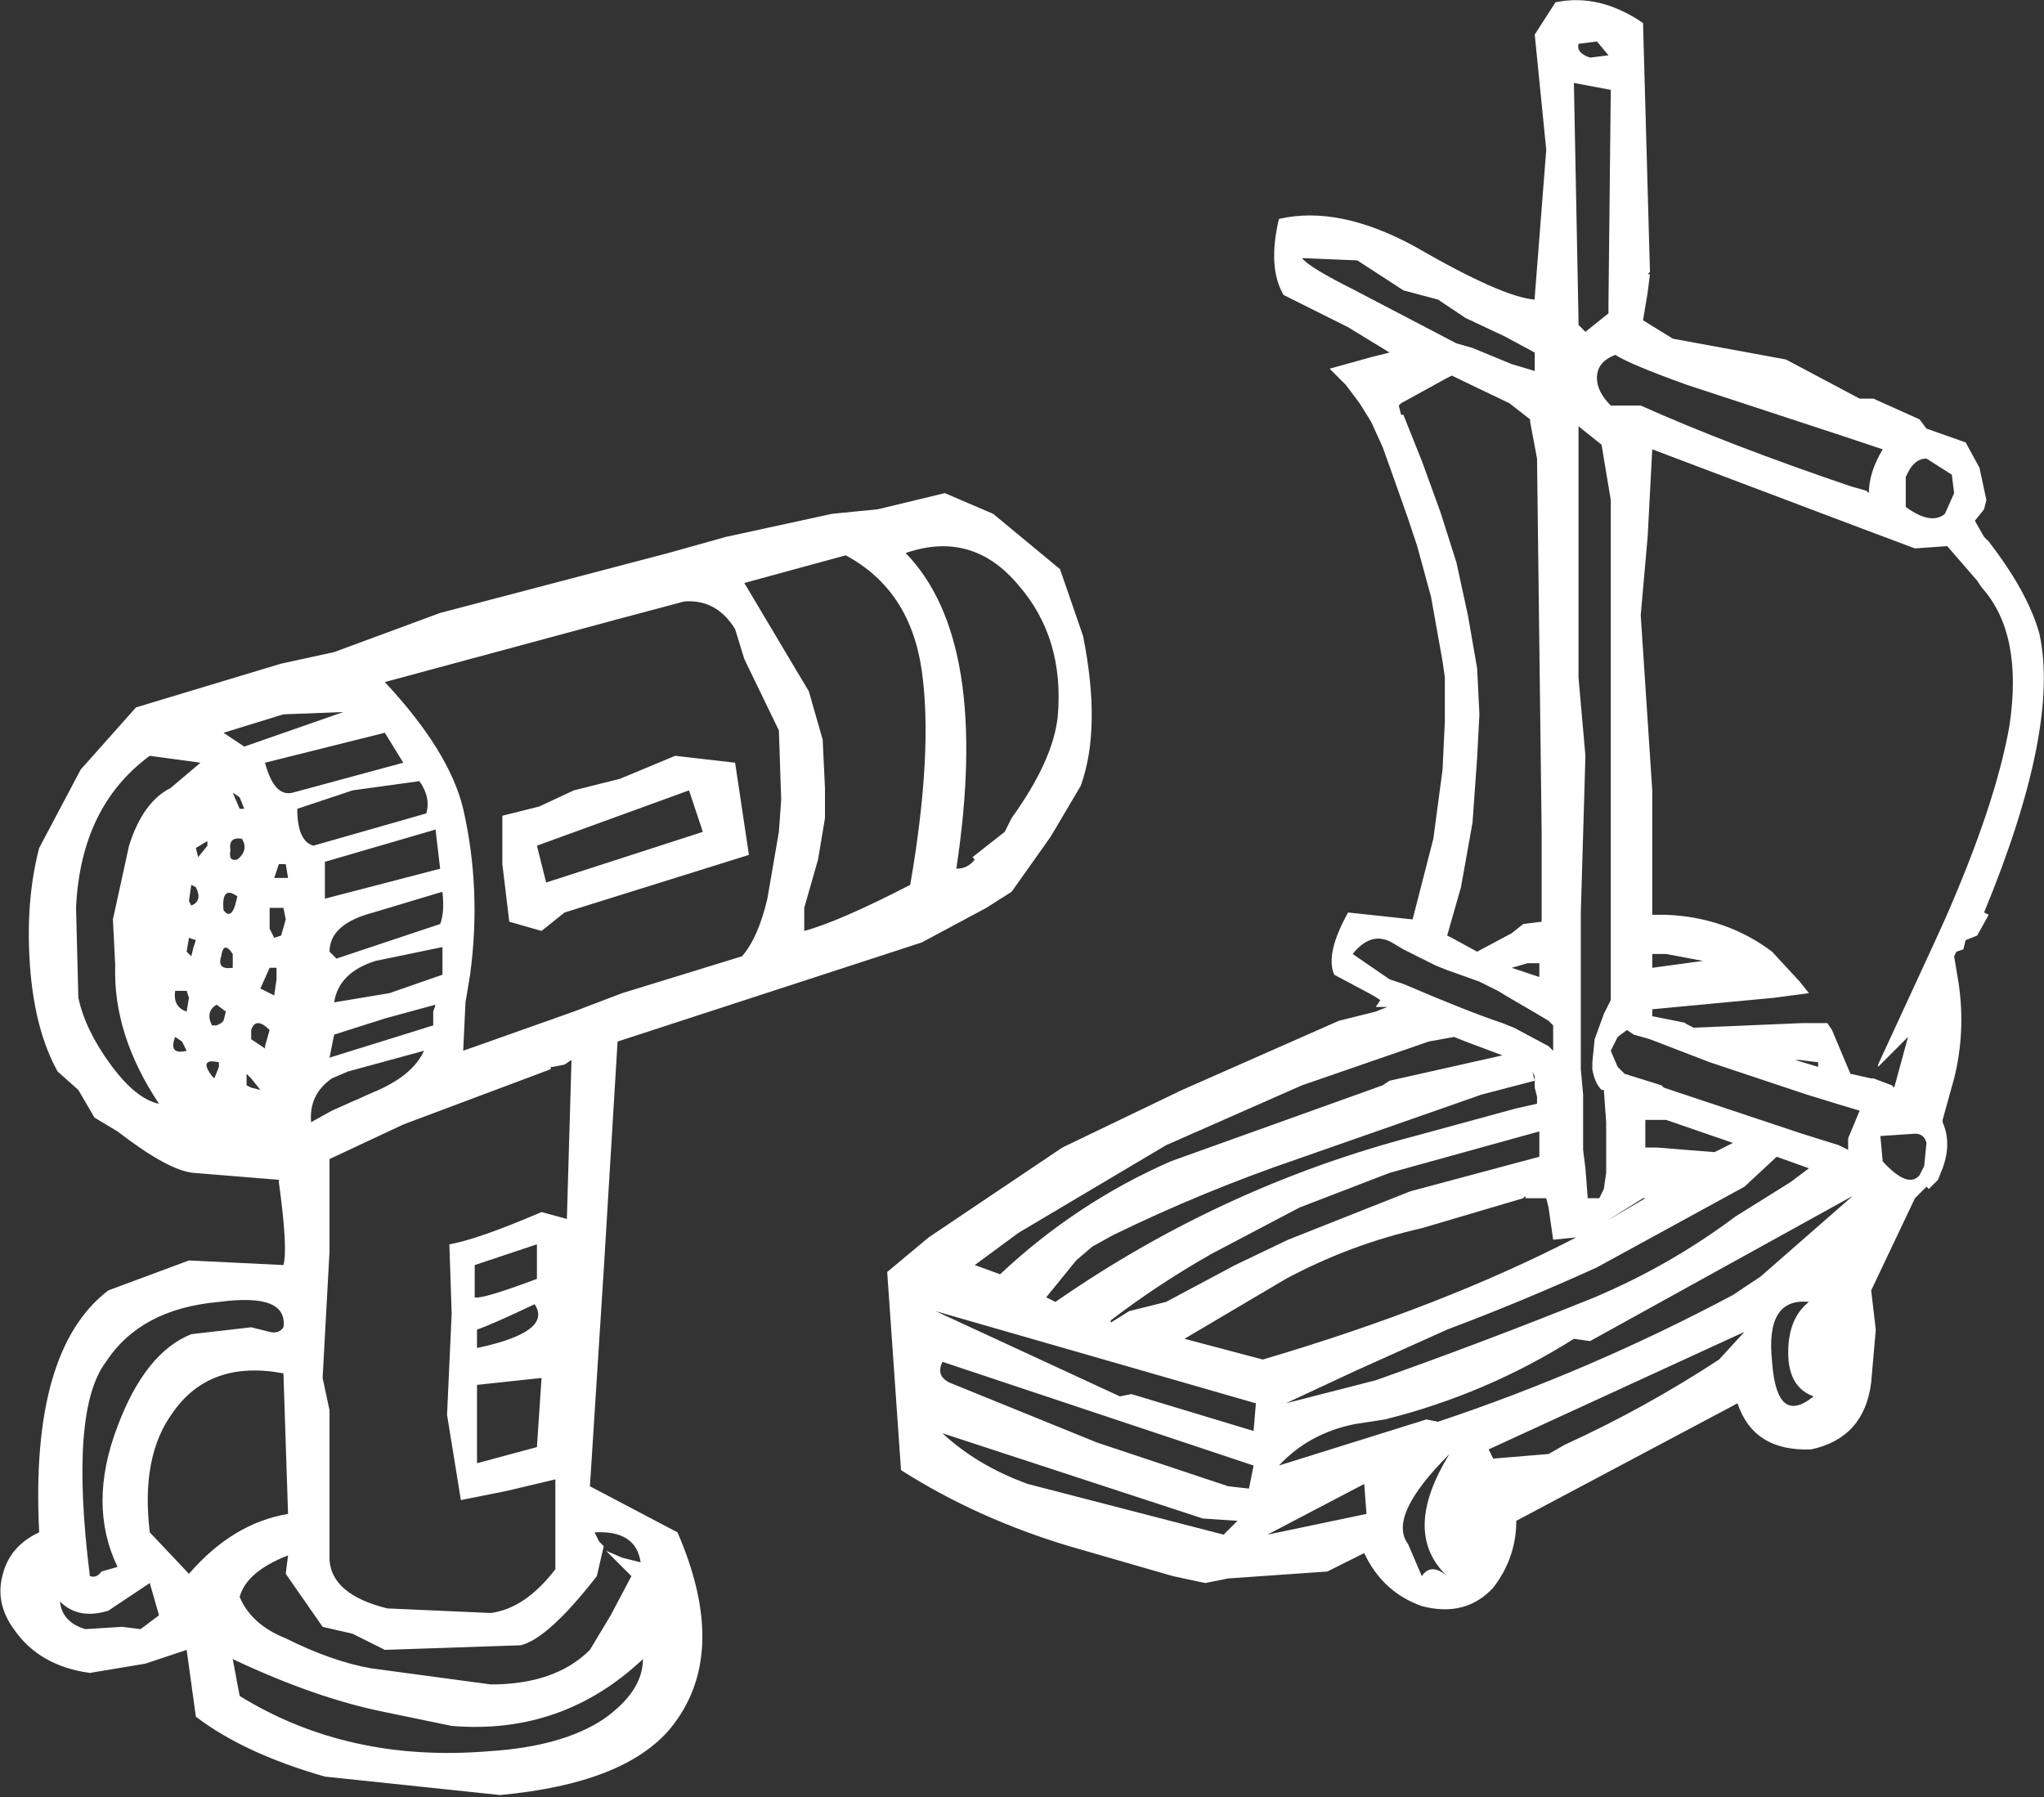 <?xml version="1.0" encoding="UTF-8" standalone="no"?>
<svg xmlns:xlink="http://www.w3.org/1999/xlink" height="39.0px" width="44.35px" xmlns="http://www.w3.org/2000/svg">
  <rect width="100%" height="100%" fill="#333333" stroke="none"/>
  <g transform="matrix(1.0, 0.0, 0.0, 1.0, 22.15, 39.0)">
    <path d="M12.5 -38.1 L12.1 -38.05 Q12.05 -37.85 12.35 -37.75 L12.75 -37.8 12.5 -38.1 M11.6 -38.95 Q12.55 -39.15 13.5 -38.5 L13.65 -33.1 13.6 -33.05 13.65 -33.05 13.6 -32.65 13.5 -32.05 14.15 -31.65 16.6 -31.2 18.2 -30.35 18.5 -30.35 19.5 -29.9 19.65 -29.7 20.5 -29.4 20.8 -28.85 20.95 -28.15 20.9 -27.95 20.7 -27.7 20.9 -27.35 21.0 -27.25 Q21.85 -26.15 22.1 -25.25 22.55 -23.2 20.9 -19.2 L21.0 -19.15 20.75 -18.7 20.5 -18.6 20.45 -18.4 20.3 -18.35 20.25 -18.25 20.35 -17.65 Q20.5 -16.6 20.25 -15.6 L20.0 -14.7 20.0 -14.65 Q20.2 -14.2 20.0 -13.65 L19.9 -13.4 19.7 -13.2 19.65 -13.25 19.5 -13.1 19.4 -13.0 18.45 -11.0 18.55 -10.15 18.45 -9.0 Q18.3 -7.8 17.15 -7.55 15.9 -7.5 15.55 -8.55 L10.75 -6.0 Q10.75 -5.2 10.25 -4.55 9.65 -3.9 8.7 -4.15 7.85 -4.45 7.45 -5.3 L6.65 -4.9 4.5 -4.75 4.0 -4.65 3.3 -4.8 1.05 -5.45 Q-0.95 -6.05 -2.6 -7.1 L-2.9 -11.4 -2.0 -12.15 0.9 -14.1 3.5 -15.35 6.9 -16.85 7.7 -17.05 7.95 -17.15 7.7 -17.15 7.8 -17.3 Q7.65 -17.4 7.55 -17.45 L6.8 -17.85 Q6.6 -18.3 7.1 -19.2 L8.5 -19.05 8.95 -20.8 9.15 -22.3 9.2 -23.35 9.2 -24.3 9.15 -24.65 8.9 -26.05 8.6 -27.15 8.4 -27.75 8.1 -28.6 7.85 -29.3 7.6 -29.85 7.35 -30.25 7.05 -30.65 6.7 -31.0 7.6 -31.25 8.0 -31.35 7.1 -31.9 5.7 -32.6 Q5.35 -33.2 5.6 -34.25 6.9 -34.55 8.55 -33.65 10.45 -32.55 11.15 -32.5 L11.15 -32.55 11.4 -35.75 11.15 -38.25 11.6 -38.95 M9.65 -32.1 L9.05 -32.5 8.3 -32.7 7.3 -33.35 6.1 -33.4 Q6.25 -33.2 7.25 -32.7 L9.45 -31.55 9.8 -31.45 10.65 -31.1 11.15 -30.95 11.15 -31.35 10.5 -31.7 9.65 -32.1 M9.25 -30.8 L8.25 -30.25 8.2 -30.2 8.25 -30.0 8.3 -30.0 8.7 -29.0 9.1 -27.9 9.45 -26.8 9.7 -25.65 9.9 -24.5 9.95 -23.5 9.9 -22.55 9.8 -21.15 9.55 -19.75 9.25 -18.7 9.35 -18.65 9.9 -18.35 10.65 -18.75 10.9 -18.95 11.3 -19.0 11.3 -19.2 11.3 -20.95 11.2 -29.05 11.05 -29.85 11.05 -29.9 10.6 -30.25 9.35 -30.85 9.25 -30.8 M12.6 -29.35 L12.1 -29.75 12.1 -24.3 12.25 -22.6 12.15 -19.2 12.15 -19.1 12.15 -18.2 12.15 -17.8 12.15 -16.95 12.15 -16.4 12.15 -15.8 12.2 -15.25 12.2 -14.6 12.2 -14.05 12.25 -13.65 12.3 -13.0 12.5 -13.0 12.55 -13.0 12.65 -13.2 12.7 -13.55 12.7 -14.05 12.7 -14.65 12.65 -15.35 12.6 -15.35 Q12.45 -15.5 12.4 -15.8 L12.4 -15.95 12.45 -16.45 12.65 -17.0 12.8 -17.3 12.8 -18.5 12.8 -19.1 12.8 -22.1 12.8 -28.15 12.6 -29.35 M12.8 -30.2 L13.45 -30.2 Q15.35 -29.35 18.0 -28.45 L18.35 -28.35 18.4 -28.3 Q18.4 -28.75 18.7 -29.25 L18.4 -29.35 17.8 -29.55 14.45 -30.65 Q13.2 -31.1 12.9 -31.3 12.5 -31.15 12.5 -30.8 12.5 -30.5 12.8 -30.2 M12.1 -32.05 L12.1 -31.95 12.25 -31.8 12.75 -32.2 12.75 -32.4 12.8 -37.05 12.0 -37.2 12.1 -32.05 M13.45 -25.65 L13.7 -21.85 13.7 -19.15 13.85 -19.15 14.0 -19.15 Q15.3 -19.1 16.3 -18.35 L16.9 -17.7 17.1 -17.45 16.35 -17.35 13.7 -17.1 13.7 -16.95 14.45 -16.8 14.4 -16.8 14.6 -16.7 16.95 -16.8 17.5 -16.8 17.6 -16.65 18.0 -15.7 18.45 -15.6 18.5 -15.6 18.9 -15.45 18.95 -15.4 19.25 -16.5 18.6 -15.85 18.6 -15.9 19.8 -18.5 20.05 -19.05 Q21.15 -21.55 21.45 -23.25 21.75 -25.25 20.85 -26.25 L20.75 -26.4 20.1 -27.15 19.4 -27.1 18.2 -27.55 13.7 -29.25 13.6 -27.35 13.45 -25.65 M11.2 -15.05 L11.2 -15.2 11.15 -15.4 11.15 -15.55 11.15 -15.65 11.1 -15.75 11.15 -15.55 10.0 -15.25 6.0 -13.85 Q3.95 -13.15 2.0 -12.2 L1.55 -11.95 1.2 -11.65 0.55 -10.85 0.75 -10.75 Q4.35 -13.25 8.55 -14.35 L10.75 -14.95 11.2 -15.05 M10.6 -17.35 L10.35 -17.5 9.95 -17.7 9.25 -17.95 9.0 -18.05 8.9 -18.1 8.3 -18.4 8.05 -18.55 Q7.6 -18.8 7.2 -18.3 L8.0 -17.75 8.3 -17.65 Q9.7 -17.05 10.45 -16.8 L10.7 -16.7 11.45 -16.3 11.5 -16.25 11.55 -16.2 11.55 -16.3 11.55 -16.75 11.45 -16.85 11.2 -17.0 10.6 -17.35 M11.25 -18.1 L11.0 -18.1 10.65 -18.0 11.25 -17.8 11.25 -18.1 M13.65 -16.45 L13.3 -16.55 13.15 -16.65 12.95 -16.5 12.8 -16.2 12.95 -15.85 13.1 -15.7 13.9 -15.45 13.95 -15.4 16.95 -14.4 17.75 -14.15 17.95 -14.05 17.95 -14.3 18.2 -14.9 17.7 -15.05 17.05 -15.25 14.95 -15.95 13.65 -16.45 M14.8 -18.15 L14.0 -18.3 13.7 -18.3 13.7 -18.0 14.8 -18.15 M19.25 -28.75 L19.2 -28.65 19.2 -28.2 19.2 -28.0 Q19.75 -27.6 20.05 -27.85 L20.25 -28.3 20.2 -28.7 19.65 -29.05 Q19.4 -29.05 19.25 -28.75 M11.25 -14.45 L8.0 -13.55 6.05 -12.8 4.15 -11.8 Q3.0 -11.15 1.95 -10.35 L1.95 -10.3 2.35 -10.55 3.15 -10.75 4.65 -11.55 5.8 -12.1 8.45 -13.15 11.25 -13.9 11.25 -14.45 M13.8 -14.1 L15.05 -14.0 15.45 -14.2 14.0 -14.7 13.55 -14.7 13.55 -14.1 13.8 -14.1 M15.7 -13.25 L12.5 -11.5 Q10.85 -10.75 9.25 -10.15 L7.25 -9.25 5.75 -8.55 7.7 -9.05 Q10.1 -9.9 12.45 -10.85 14.1 -11.55 15.5 -12.6 L16.7 -13.35 17.1 -13.65 16.4 -13.9 15.7 -13.25 M17.3 -15.85 L17.3 -15.95 16.9 -16.0 16.8 -16.0 17.3 -15.85 M18.65 -14.35 L18.7 -13.8 Q19.25 -13.2 19.5 -13.5 L19.6 -13.7 19.65 -14.2 Q19.6 -14.4 19.4 -14.4 L18.65 -14.35 M0.65 -20.85 L-0.2 -19.65 -0.75 -19.3 -2.15 -18.55 -8.75 -16.4 -9.05 -11.45 -9.35 -6.75 -7.45 -5.75 Q-6.3 -3.1 -7.6 -1.5 -8.6 -0.3 -11.3 -0.05 L-15.1 -0.45 Q-16.85 -0.95 -17.9 -1.75 L-18.1 -3.2 -19.0 -2.9 -20.2 -2.7 Q-21.3 -2.85 -21.85 -3.65 -22.25 -4.2 -22.1 -4.8 -21.95 -5.45 -21.3 -5.75 -21.5 -9.7 -19.8 -11.0 L-18.05 -11.65 -16.0 -11.55 Q-15.9 -11.9 -16.1 -13.35 L-16.1 -13.4 -17.95 -13.55 Q-18.5 -13.6 -19.6 -14.45 L-20.1 -14.75 -20.45 -15.35 -20.9 -15.75 Q-21.4 -16.65 -21.5 -18.05 -21.6 -19.45 -21.3 -20.6 L-20.4 -22.3 -19.2 -23.65 -16.05 -24.6 -14.9 -24.85 -12.6 -25.7 -7.65 -27.0 -6.4 -27.35 -4.1 -27.85 -3.1 -27.95 -1.65 -28.3 -0.6 -27.85 0.85 -26.65 1.35 -25.2 Q1.75 -23.2 1.3 -21.95 L0.65 -20.85 M9.65 -16.4 L9.4 -16.5 8.85 -16.4 6.1 -15.45 3.15 -14.15 -0.05 -12.25 -1.0 -11.55 -0.45 -11.35 Q1.2 -12.9 3.25 -13.8 L7.85 -15.45 8.0 -15.55 10.45 -16.1 9.65 -16.4 M7.25 -8.1 Q6.25 -7.9 5.6 -7.2 L8.8 -8.2 9.05 -8.15 Q12.35 -9.25 15.45 -10.9 L15.75 -11.1 16.05 -11.3 18.05 -13.05 12.35 -9.9 12.0 -9.95 Q10.1 -8.75 7.9 -8.2 L7.25 -8.1 M5.75 -11.25 L3.55 -9.95 5.25 -9.5 Q9.15 -10.65 12.05 -12.15 L11.55 -12.1 11.45 -12.8 11.4 -13.0 10.95 -13.0 10.95 -13.05 10.9 -13.0 8.7 -12.35 Q7.15 -12.0 5.75 -11.25 M2.4 -8.75 L5.05 -7.95 5.1 -8.55 -1.85 -10.55 2.15 -8.7 2.4 -8.75 M3.95 -6.05 L-1.7 -7.9 Q-0.95 -7.2 0.15 -6.8 L4.4 -5.7 4.7 -6.0 3.95 -6.05 M4.95 -6.7 L5.05 -7.2 -1.7 -9.45 Q-1.85 -9.15 -1.55 -9.0 L1.65 -7.7 4.5 -6.75 4.95 -6.7 M7.45 -6.8 L5.35 -5.7 7.5 -6.15 7.45 -6.8 M9.25 -4.8 Q8.25 -5.75 9.3 -7.45 7.95 -6.1 8.4 -5.5 L8.7 -4.8 Q8.9 -5.1 9.25 -4.8 M16.65 -9.65 Q16.65 -10.4 17.1 -10.75 16.15 -10.85 16.3 -9.45 16.4 -8.05 17.2 -8.7 16.65 -8.9 16.65 -9.65 M12.7 -12.5 L13.55 -13.0 13.5 -13.0 12.7 -12.5 M11.8 -7.65 Q13.55 -8.45 15.15 -9.5 L15.7 -10.1 10.15 -7.55 10.25 -7.35 11.45 -7.45 11.8 -7.65 M-0.05 -26.3 Q-1.05 -27.5 -2.5 -27.0 -0.65 -25.1 -1.4 -20.15 -1.15 -20.15 -1.0 -20.35 L-1.05 -20.4 -0.35 -20.95 -0.2 -21.25 Q0.7 -22.5 0.8 -23.45 0.95 -25.15 -0.05 -26.3 M-6.0 -26.35 L-4.75 -24.25 -4.6 -24.0 -4.3 -22.95 -4.25 -21.9 -4.25 -21.25 -4.4 -20.35 -4.7 -19.3 -4.7 -18.8 Q-3.95 -19.0 -2.4 -19.8 -1.9 -22.7 -2.15 -24.45 -2.4 -26.2 -3.8 -26.95 L-6.0 -26.35 M-9.7 -21.85 L-8.7 -22.1 -7.5 -22.6 -6.2 -22.45 -5.9 -20.45 -9.9 -19.2 -10.4 -18.8 -11.1 -19.0 -11.25 -20.25 -11.25 -21.3 -10.45 -21.5 -9.7 -21.85 M-5.25 -23.15 L-6.0 -24.7 -6.2 -25.35 Q-6.6 -26.0 -7.3 -25.95 L-8.8 -25.55 -13.8 -24.2 Q-12.4 -22.7 -12.1 -21.45 -11.7 -19.7 -11.95 -17.85 L-12.05 -17.25 -12.1 -16.2 -9.7 -17.05 -8.65 -17.45 -6.05 -18.25 Q-5.7 -18.65 -5.5 -19.5 L-5.25 -20.95 -5.2 -21.65 -5.25 -23.15 M-7.2 -21.85 L-10.5 -20.65 -10.3 -19.85 -6.9 -20.95 -7.2 -21.85 M-9.9 -15.9 L-10.15 -15.85 -10.2 -15.85 -10.2 -15.8 -13.4 -14.6 -15.0 -13.85 -15.0 -11.85 -15.15 -9.1 -15.0 -8.4 -15.0 -5.15 Q-14.95 -4.4 -13.75 -4.1 L-11.5 -4.0 Q-10.75 -4.1 -10.1 -4.95 L-10.1 -6.9 -11.15 -6.65 -12.15 -6.45 -12.45 -8.3 -12.35 -10.5 -12.4 -12.0 Q-11.8 -12.1 -10.4 -12.7 L-9.85 -12.55 -9.75 -16.0 -9.9 -15.9 M-19.35 -20.65 Q-19.05 -21.6 -18.45 -21.9 L-17.8 -22.45 -18.9 -22.6 Q-20.4 -21.5 -20.5 -19.3 L-20.45 -17.35 Q-20.3 -16.65 -19.75 -15.9 -19.2 -15.15 -18.7 -15.05 -19.7 -16.55 -19.65 -18.05 L-19.7 -19.05 -19.35 -20.65 M-17.3 -23.1 L-16.85 -22.8 -14.7 -23.55 -16.0 -23.5 -17.3 -23.1 M-13.4 -22.45 L-13.8 -23.1 -16.4 -22.45 Q-16.2 -21.7 -15.8 -21.8 L-13.4 -22.45 M-15.1 -20.3 L-15.1 -19.5 -12.6 -20.15 -12.7 -21.0 -15.1 -20.3 M-13.05 -22.05 L-14.5 -21.85 -15.7 -21.45 Q-15.7 -20.75 -15.35 -20.65 L-12.9 -21.35 Q-12.8 -21.7 -13.05 -22.05 M-17.85 -20.4 L-17.65 -20.65 -17.65 -20.75 -17.9 -20.6 -17.85 -20.4 M-18.05 -19.45 L-18.0 -19.35 Q-17.75 -19.45 -17.9 -19.75 L-18.0 -19.8 -18.05 -19.45 M-16.95 -21.45 L-16.85 -21.45 -16.95 -21.7 -17.1 -21.8 -16.95 -21.45 M-17.15 -20.55 Q-17.2 -20.3 -17.0 -20.35 -16.75 -20.55 -16.9 -20.8 -17.2 -20.85 -17.15 -20.55 M-16.05 -19.95 L-15.9 -19.95 -15.95 -20.25 -16.1 -20.25 -16.2 -19.95 -16.05 -19.95 M-16.3 -18.0 L-16.5 -17.55 -16.2 -17.4 -16.15 -17.75 -16.15 -18.0 -16.3 -18.0 M-16.3 -18.85 L-16.2 -18.65 -16.05 -18.7 -15.95 -19.05 -16.0 -19.3 -16.3 -19.3 -16.3 -18.85 M-17.1 -18.0 L-17.1 -18.15 -17.1 -18.3 Q-17.3 -18.6 -17.35 -18.25 -17.45 -17.95 -17.1 -18.0 M-17.05 -19.35 L-17.0 -19.55 Q-17.35 -19.8 -17.3 -19.25 -17.15 -19.05 -17.05 -19.35 M-17.3 -16.85 L-17.25 -17.05 -17.45 -17.2 Q-17.7 -17.05 -17.55 -16.75 L-17.45 -16.75 -17.35 -16.8 -17.3 -16.85 M-16.7 -16.45 L-16.4 -16.25 -16.4 -16.3 -16.3 -16.65 Q-16.6 -16.95 -16.7 -16.65 L-16.7 -16.45 M-18.0 -18.25 L-17.95 -18.45 -17.9 -18.6 -18.05 -18.65 -18.1 -18.35 -18.0 -18.25 M-18.1 -17.5 L-18.35 -17.5 Q-18.4 -17.15 -18.1 -17.05 L-18.05 -17.35 -18.1 -17.5 M-18.35 -16.5 Q-18.5 -16.1 -18.1 -16.2 L-18.2 -16.4 -18.35 -16.5 M-16.8 -15.7 L-16.8 -15.45 -16.7 -15.4 -16.5 -15.35 -16.7 -15.6 -16.8 -15.7 M-17.5 -15.6 L-17.4 -15.85 -17.4 -15.95 Q-17.85 -16.05 -17.55 -15.65 L-17.5 -15.6 M-16.0 -13.45 L-16.0 -13.4 -16.0 -13.45 M-17.1 -3.0 L-16.95 -2.2 Q-14.6 -0.75 -11.55 -1.0 -9.95 -1.1 -9.05 -1.7 -8.2 -2.3 -8.2 -3.0 -9.95 -1.35 -12.35 -1.55 L-13.8 -1.85 Q-15.3 -2.15 -17.1 -3.0 M-18.7 -3.95 L-18.9 -4.65 -19.8 -4.05 Q-20.45 -3.85 -20.85 -4.25 -20.8 -3.8 -20.3 -3.65 L-19.5 -3.7 -19.1 -3.65 -18.7 -3.95 M-15.9 -5.25 Q-16.8 -4.9 -16.95 -4.35 -16.7 -3.75 -15.95 -3.45 -14.95 -2.95 -14.1 -2.8 L-11.5 -2.45 Q-10.1 -2.45 -9.35 -3.2 L-8.9 -3.95 -8.45 -4.8 -9.0 -5.35 -8.65 -5.2 -8.25 -5.1 Q-8.35 -5.8 -9.25 -5.75 L-9.15 -5.55 -9.05 -5.45 -9.2 -4.8 Q-10.25 -3.45 -10.85 -3.3 L-13.8 -3.2 -14.5 -3.55 -15.15 -3.7 -15.95 -4.85 -15.9 -5.25 M-16.0 -9.2 Q-17.6 -9.5 -18.4 -8.35 -19.1 -7.4 -18.9 -5.75 L-18.05 -4.85 Q-17.1 -5.95 -15.9 -6.15 L-16.0 -9.2 M-16.7 -10.2 L-16.3 -10.1 Q-16.1 -10.05 -16.0 -10.2 -15.9 -10.95 -17.4 -10.75 -19.1 -10.6 -19.85 -9.45 -20.65 -8.4 -20.2 -4.8 -20.05 -4.75 -19.95 -4.9 L-19.6 -5.0 Q-20.25 -6.35 -19.6 -8.05 -19.0 -9.65 -18.0 -10.05 L-16.7 -10.2 M-11.8 -7.25 L-10.5 -7.6 -10.4 -9.1 -11.8 -8.95 -11.8 -7.25 M-10.55 -10.7 Q-11.5 -10.25 -11.8 -10.15 L-11.8 -9.75 Q-10.15 -10.1 -10.55 -10.7 M-10.5 -11.25 L-10.5 -12.0 -11.85 -11.55 -11.85 -10.85 Q-11.7 -10.8 -10.5 -11.25 M-12.95 -16.2 L-14.6 -15.75 -14.95 -15.6 Q-15.45 -15.25 -15.4 -14.65 L-14.95 -14.9 -14.05 -15.3 Q-13.2 -15.65 -12.95 -16.2 M-14.9 -16.55 L-15.0 -16.05 -12.75 -16.75 -12.75 -17.05 -12.7 -17.2 -13.8 -16.9 -14.9 -16.55 M-15.0 -18.35 L-14.85 -18.2 -12.6 -18.95 Q-12.5 -19.2 -12.55 -19.65 L-14.05 -19.2 Q-15.0 -18.95 -15.0 -18.35 M-12.55 -17.85 L-12.55 -18.45 -14.0 -18.15 Q-14.8 -17.9 -14.9 -17.25 L-13.7 -17.45 -12.55 -17.85" fill="#ffffff" fill-rule="evenodd" stroke="none"/>
  </g>
</svg>
